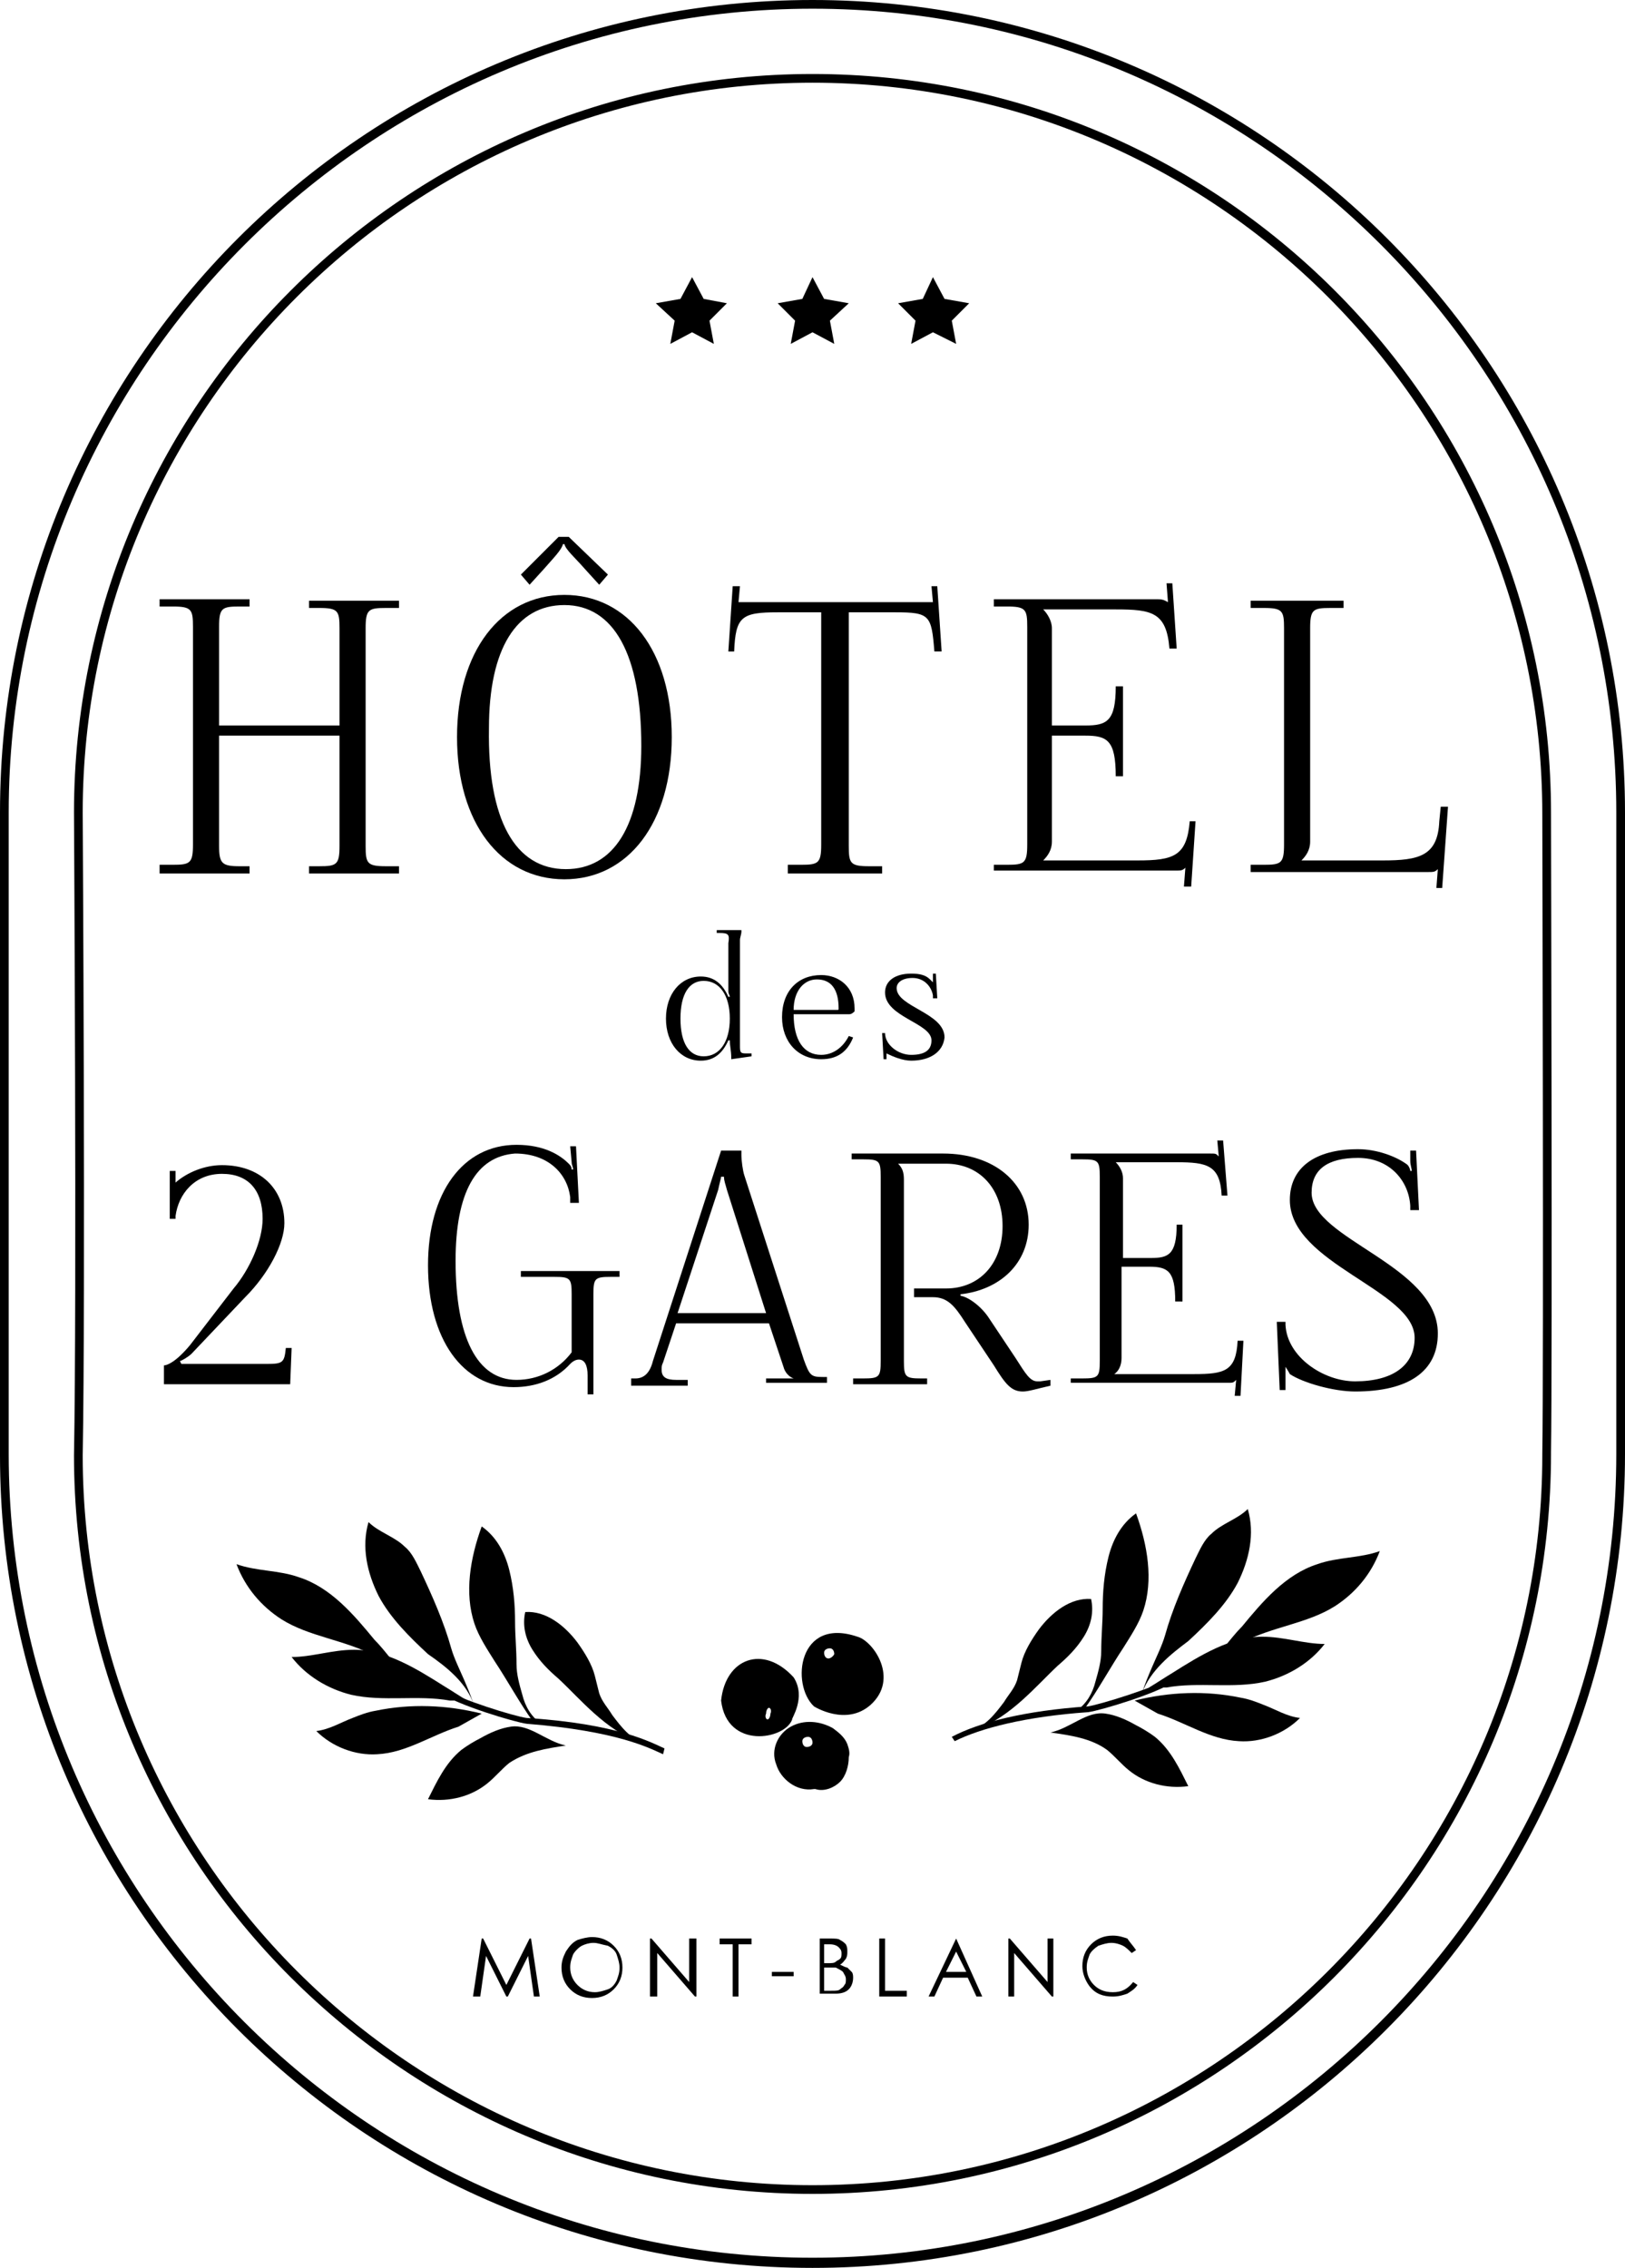 <?xml version="1.0" encoding="utf-8"?>
<!-- Generator: Adobe Illustrator 26.0.1, SVG Export Plug-In . SVG Version: 6.00 Build 0)  -->
<!DOCTYPE svg PUBLIC "-//W3C//DTD SVG 1.1//EN" "http://www.w3.org/Graphics/SVG/1.1/DTD/svg11.dtd">
<svg version="1.1" id="Calque_1" xmlns:x="http://ns.adobe.com/Extensibility/1.0/" xmlns:i="http://ns.adobe.com/AdobeIllustrator/10.0/" xmlns:graph="http://ns.adobe.com/Graphs/1.0/"
	 xmlns="http://www.w3.org/2000/svg" xmlns:xlink="http://www.w3.org/1999/xlink" x="0px" y="0px" viewBox="0 0 112 156.3"
	 style="enable-background:new 0 0 112 156.3;" xml:space="preserve">
<g>
	<g>
		<polygon points="47.7,19.1 48.5,20.6 50.1,20.9 48.9,22.1 49.2,23.7 47.7,22.9 46.2,23.7 46.5,22.1 45.2,20.9 46.9,20.6 		"/>
		<polygon points="56,19.1 56.8,20.6 58.5,20.9 57.2,22.1 57.5,23.7 56,22.9 54.5,23.7 54.8,22.1 53.6,20.9 55.3,20.6 		"/>
		<polygon points="64.3,19.1 65.1,20.6 66.8,20.9 65.6,22.1 65.9,23.7 64.3,22.9 62.8,23.7 63.1,22.1 61.9,20.9 63.6,20.6 		"/>
	</g>
	<g>
		<path d="M32.6,137.6l0.6-4h0.1l1.6,3.2l1.6-3.2h0.1l0.6,4h-0.4l-0.4-2.8l-1.4,2.8h-0.1l-1.4-2.8l-0.4,2.8H32.6z"/>
		<path d="M40.8,133.5c0.6,0,1.1,0.2,1.5,0.6c0.4,0.4,0.6,0.9,0.6,1.5c0,0.6-0.2,1.1-0.6,1.5c-0.4,0.4-0.9,0.6-1.5,0.6
			c-0.6,0-1.1-0.2-1.5-0.6c-0.4-0.4-0.6-0.9-0.6-1.5c0-0.4,0.1-0.7,0.3-1.1c0.2-0.3,0.4-0.6,0.8-0.8
			C40.1,133.6,40.5,133.5,40.8,133.5z M40.9,133.9c-0.3,0-0.6,0.1-0.8,0.2s-0.5,0.4-0.6,0.6c-0.1,0.3-0.2,0.5-0.2,0.9
			c0,0.5,0.2,0.9,0.5,1.2c0.3,0.3,0.7,0.5,1.2,0.5c0.3,0,0.6-0.1,0.9-0.2c0.3-0.1,0.5-0.4,0.6-0.6c0.1-0.3,0.2-0.5,0.2-0.9
			c0-0.3-0.1-0.6-0.2-0.9c-0.1-0.3-0.4-0.5-0.6-0.6C41.4,134,41.2,133.9,40.9,133.9z"/>
		<path d="M44.8,137.6v-4h0.1l2.6,3v-3H48v4h-0.1l-2.6-3v3H44.8z"/>
		<path d="M49.6,134v-0.4h2.2v0.4h-0.9v3.6h-0.4V134H49.6z"/>
		<path d="M53.2,135.9h1.5v0.3h-1.5V135.9z"/>
		<path d="M56.4,133.6h0.8c0.3,0,0.6,0,0.7,0.1c0.2,0.1,0.3,0.2,0.4,0.3c0.1,0.2,0.1,0.3,0.1,0.5c0,0.2,0,0.3-0.1,0.5
			c-0.1,0.1-0.2,0.3-0.4,0.4c0.2,0.1,0.4,0.2,0.5,0.2c0.1,0.1,0.2,0.2,0.3,0.3c0.1,0.1,0.1,0.3,0.1,0.4c0,0.3-0.1,0.6-0.3,0.8
			c-0.2,0.2-0.5,0.3-0.9,0.3h-1.1V133.6z M56.8,134v1.3H57c0.3,0,0.5,0,0.6-0.1c0.1-0.1,0.2-0.1,0.3-0.2s0.1-0.2,0.1-0.4
			c0-0.2-0.1-0.3-0.2-0.4c-0.1-0.1-0.3-0.2-0.6-0.2H56.8z M56.8,135.7v1.5h0.5c0.3,0,0.5,0,0.6-0.1c0.1-0.1,0.2-0.1,0.3-0.3
			c0.1-0.1,0.1-0.2,0.1-0.4c0-0.2-0.1-0.3-0.2-0.5c-0.1-0.1-0.3-0.2-0.5-0.3c-0.1,0-0.4,0-0.7,0H56.8z"/>
		<path d="M60.6,133.6H61v3.6h1.5v0.4h-1.9V133.6z"/>
		<path d="M65.9,133.6l1.8,4h-0.4l-0.6-1.3H65l-0.6,1.3h-0.4L65.9,133.6L65.9,133.6z M65.9,134.5l-0.7,1.4h1.4L65.9,134.5z"/>
		<path d="M69.5,137.6v-4h0.1l2.6,3v-3h0.4v4h-0.1l-2.6-3v3H69.5z"/>
		<path d="M78.3,134.4l-0.3,0.2c-0.2-0.2-0.4-0.4-0.6-0.5c-0.2-0.1-0.5-0.2-0.8-0.2c-0.3,0-0.6,0.1-0.9,0.2
			c-0.3,0.2-0.5,0.4-0.6,0.6c-0.1,0.3-0.2,0.5-0.2,0.9c0,0.5,0.2,0.9,0.5,1.2c0.3,0.3,0.7,0.5,1.3,0.5c0.6,0,1-0.2,1.4-0.7l0.3,0.2
			c-0.2,0.3-0.4,0.4-0.7,0.6c-0.3,0.1-0.6,0.2-1,0.2c-0.7,0-1.2-0.2-1.6-0.7c-0.3-0.4-0.5-0.9-0.5-1.4c0-0.6,0.2-1.1,0.6-1.5
			c0.4-0.4,0.9-0.6,1.5-0.6c0.4,0,0.7,0.1,1,0.2C77.9,133.9,78.1,134.1,78.3,134.4z"/>
	</g>
	<g>
		<path d="M49.6,64.3h-0.2v-0.2l1.7,0v0.1c0,0.2-0.1,0.4-0.1,0.6V72c0,0.5,0,0.6,0.4,0.6c0.1,0,0.1,0,0.2,0l0.2,0l0,0.2L50.4,73
			v-0.1c0-0.5-0.1-0.8-0.1-1.2h-0.1c-0.4,0.9-1,1.4-1.9,1.4c-1.4,0-2.4-1.2-2.4-2.9c0-1.7,1-2.9,2.4-2.9c0.9,0,1.5,0.5,1.9,1.4h0.1
			v0c0-0.1-0.1-0.2-0.1-0.4v-3.3C50.3,64.4,50.2,64.3,49.6,64.3z M48.5,67.6c-1,0-1.6,0.9-1.6,2.6s0.6,2.6,1.6,2.6
			c1.1,0,1.8-1,1.8-2.6C50.3,68.6,49.6,67.6,48.5,67.6z"/>
		<path d="M58.5,69.9h-3.8c0,1.8,0.7,2.8,1.9,2.8c0.8,0,1.5-0.5,1.9-1.3l0.3,0.1c-0.4,1-1.1,1.5-2.2,1.5c-1.6,0-2.7-1.2-2.7-2.9
			c0-1.8,1.1-2.9,2.7-2.9c1.2,0,2.3,0.8,2.3,2.3v0.2C58.7,69.9,58.6,69.9,58.5,69.9z M57.7,69.6c0.1,0,0.1,0,0.1-0.1
			c0-1.3-0.5-2-1.5-2c-0.9,0-1.6,0.8-1.6,2.1H57.7z"/>
		<path d="M62.8,73.1c-0.6,0-1.3-0.3-1.7-0.5C61,72.5,61,72.4,61,72.3l0,0c0,0.1,0.1,0.2,0.1,0.3l0,0.4l-0.2,0l-0.1-1.8H61
			c0,0.8,0.9,1.5,1.8,1.5c0.9,0,1.4-0.3,1.4-1c0-1.2-3.2-1.6-3.2-3.3c0-0.8,0.7-1.3,1.8-1.3c0.6,0,1,0.1,1.3,0.4
			c0.1,0.1,0.2,0.2,0.2,0.2h0c0-0.1,0-0.2,0-0.3l0-0.3l0.2,0l0.1,1.7l-0.3,0l0-0.2c-0.1-0.6-0.6-1.2-1.4-1.2c-0.7,0-1.1,0.3-1.1,0.7
			c0,1.3,3.3,1.7,3.3,3.4C65,72.5,64.1,73.1,62.8,73.1z"/>
	</g>
	<g>
		<path d="M56,156.3c-30.9,0-56-25.1-56-56V56C0,25.1,25.1,0,56,0s56,25.1,56,56v44.2C112,131.1,86.9,156.3,56,156.3z M56,0.6
			C25.5,0.6,0.6,25.5,0.6,56v44.2c0,30.6,24.9,55.4,55.4,55.4s55.4-24.9,55.4-55.4V56C111.4,25.5,86.6,0.6,56,0.6z"/>
	</g>
	<g>
		<path d="M56,151.2c-28,0-50.9-22.8-50.9-50.9c0.2-10.9,0-43.9,0-44.3C5.1,28,27.9,5.1,56,5.1c28.1,0,50.9,22.8,50.9,50.9
			c0,0.4,0.1,38.1,0,44.1l0,0.1C106.9,128.3,84.1,151.2,56,151.2z M56,5.7C28.3,5.7,5.7,28.3,5.7,56c0,0.3,0.2,33.4,0,44.3
			c0,27.7,22.6,50.3,50.3,50.3c27.7,0,50.3-22.6,50.3-50.3l0-0.1c0.1-6,0-43.8,0-44.1C106.3,28.3,83.7,5.7,56,5.7z"/>
	</g>
	<g>
		<g>
			<path d="M11.7,84v-3.3h0.4v0.8c0.8-0.7,2-1.2,3.2-1.2c2.6,0,4.3,1.6,4.3,4c0,1.4-1.1,3.5-2.7,5.1l-3.7,3.9
				c-0.2,0.2-0.7,0.5-0.8,0.5l0.1,0.2c0.2,0,0.9,0,1.2,0h4.7c1.1,0,1.2-0.1,1.3-1.1h0.4L20,95.4h-8.7v-1.3c0.2,0,0.8-0.2,1.8-1.4
				l3-3.9c1.1-1.3,2-3.3,2-4.8c0-2-1-3.1-2.8-3.1c-1.9,0-3,1.4-3.2,2.9V84H11.7z"/>
			<path d="M31.4,86.9c0,5.3,1.5,8.2,4.2,8.2c1.5,0,2.9-0.7,3.8-1.9v-4c0-1.1-0.1-1.2-1.2-1.2h-2.3v-0.4h6.8v0.4h-0.6
				c-1.1,0-1.2,0.1-1.2,1.2v6.9h-0.4v-1.3c0-0.7-0.2-1.1-0.6-1.1c-0.2,0-0.4,0.1-0.6,0.3c-1,1.1-2.4,1.6-3.9,1.6
				c-3.5,0-5.9-3.3-5.9-8.4c0-5,2.4-8.3,6.1-8.3c1.9,0,3,0.7,3.6,1.3c0.1,0.1,0.2,0.2,0.2,0.4h0.1c0-0.2-0.1-0.3-0.1-0.5l-0.1-1.1
				l0.4,0l0.2,3.9l-0.6,0l0-0.4c-0.2-1.6-1.5-3-3.8-3C32.8,79.7,31.4,82.2,31.4,86.9z"/>
			<path d="M43.5,95h0.3c0.6,0,1-0.4,1.2-1.2l4.7-14.5h1.4v0.1c0,0.1,0,0.1,0,0.2c0,0.4,0.1,1.1,0.2,1.4l4.1,12.7
				c0.4,1.1,0.5,1.2,1.3,1.2H57v0.4h-4.2V95h1.9v0c-0.3-0.1-0.6-0.4-0.7-0.8l-1-3h-6.4l-0.9,2.7c-0.1,0.2-0.1,0.3-0.1,0.5
				c0,0.5,0.3,0.7,1,0.7h0.8v0.4h-3.9V95z M52.8,90.5L50.1,82c-0.1-0.4-0.2-0.6-0.2-0.9h-0.2c0,0.1-0.1,0.4-0.2,0.9l-2.8,8.5H52.8z"
				/>
			<path d="M58.7,95h0.8c1.1,0,1.2-0.1,1.2-1.2V81.1c0-1.1-0.1-1.2-1.2-1.2h-0.8v-0.4h6.3c3.5,0,5.9,2,5.9,4.9c0,2.7-2,4.5-4.7,4.8
				v0.1c0.6,0.1,1.5,0.8,2,1.6l1.8,2.7c0.7,1.1,1,1.6,1.5,1.6h0.2l0.7-0.1l0,0.4c-0.9,0.2-1.5,0.4-1.9,0.4c-0.8,0-1.2-0.5-2-1.8
				l-2-3c-0.7-1.1-1.2-1.7-2.2-1.7H63v-0.6h2.2c2.3,0,3.9-1.7,3.9-4.3c0-2.6-1.6-4.3-3.9-4.3h-3.3v0c0.3,0.3,0.4,0.6,0.4,1.1v12.5
				c0,1.1,0.1,1.2,1.2,1.2h0.4v0.4h-5.1V95z"/>
			<path d="M73.8,95h0.8c1.1,0,1.2-0.1,1.2-1.2V81.1c0-1.1-0.1-1.2-1.2-1.2h-0.8v-0.4h9.6c0.4,0,0.4,0,0.6,0.2h0l-0.1-1.1h0.4
				l0.3,3.8h-0.4c-0.1-2.1-1-2.3-3.1-2.3h-4.2v0c0.3,0.3,0.5,0.7,0.5,1.1v5.5h1.9c1.2,0,1.8-0.2,1.8-2.3h0.4v5.3H81
				c0-2.1-0.5-2.4-1.8-2.4h-1.9v6.3c0,0.5-0.2,0.9-0.5,1.1v0h5.5c2.1,0,2.9-0.2,3-2.3h0.4l-0.2,3.8l-0.4,0l0.1-1.1h0
				c-0.2,0.2-0.2,0.2-0.6,0.2H73.8V95z"/>
			<path d="M88.6,94.2L88.6,94.2c0,0.2,0,0.4,0,0.7l0,0.9l-0.4,0l-0.2-4.7l0.6,0v0.2c0.1,2.2,2.6,3.9,4.8,3.9c2.6,0,4.1-1.1,4.1-3
				c0-3.3-8.6-5.1-8.6-9.5c0-2.2,1.7-3.5,4.7-3.5c1.3,0,2.6,0.5,3.3,1c0.2,0.1,0.3,0.4,0.3,0.5l0.1,0c0-0.2-0.1-0.4-0.1-0.7l0-0.7
				l0.4,0l0.2,4.1l-0.6,0l0-0.3c-0.1-1.7-1.4-3.3-3.6-3.3c-2.1,0-3.2,0.8-3.2,2.4c0,3.2,8.7,5,8.7,9.7c0,2.6-2,4-5.7,4
				c-1.5,0-3.6-0.6-4.5-1.2C88.8,94.5,88.6,94.2,88.6,94.2z"/>
		</g>
		<g>
			<path d="M11,59.6h0.9c1.2,0,1.4-0.1,1.4-1.4v-15c0-1.2-0.1-1.4-1.4-1.4H11v-0.5h6.2v0.5h-0.7c-1.2,0-1.4,0.1-1.4,1.4V50h8.3v-6.7
				c0-1.2-0.1-1.4-1.4-1.4h-0.7v-0.5h6.2v0.5h-0.9c-1.2,0-1.4,0.1-1.4,1.4v15c0,1.2,0.1,1.4,1.4,1.4h0.9v0.5h-6.2v-0.5H22
				c1.2,0,1.4-0.1,1.4-1.4v-7.6h-8.3v7.6c0,1.2,0.2,1.4,1.4,1.4h0.7v0.5H11V59.6z"/>
			<path d="M46.3,50.8c0,5.9-3,9.8-7.4,9.8s-7.4-3.9-7.4-9.8s3-9.8,7.4-9.8S46.3,44.9,46.3,50.8z M39,59.9c3.3,0,5.2-3,5.2-8.5
				c0-6.3-1.9-9.7-5.3-9.7c-3.3,0-5.2,3-5.2,8.5C33.6,56.5,35.5,59.9,39,59.9z M41.9,39.6l-0.6,0.7l-1-1.1c-0.7-0.8-1.3-1.3-1.4-1.7
				h-0.1c-0.1,0.4-0.6,0.9-1.3,1.7l-1,1.1l-0.6-0.7l2.6-2.6h0.7L41.9,39.6z"/>
			<path d="M54.3,59.6h0.9c1.2,0,1.4-0.1,1.4-1.4V42.2h-3c-2.5,0-2.9,0.3-3,2.7h-0.4l0.3-4.5H51l-0.1,1.1h13.4l-0.1-1.1h0.4l0.3,4.5
				h-0.5c-0.2-2.5-0.3-2.7-2.7-2.7h-3.2v16.1c0,1.2,0.1,1.4,1.4,1.4h0.9v0.5h-6.5V59.6z"/>
			<path d="M68.5,59.6h0.9c1.2,0,1.4-0.1,1.4-1.4v-15c0-1.2-0.1-1.4-1.4-1.4h-0.9v-0.5h11.3c0.4,0,0.5,0.1,0.7,0.2h0l-0.1-1.3h0.4
				l0.3,4.5h-0.5c-0.2-2.5-1.2-2.7-3.7-2.7h-5v0c0.3,0.3,0.6,0.8,0.6,1.3V50h2.3c1.5,0,2.1-0.3,2.1-2.7h0.5v6.2h-0.5
				c0-2.5-0.6-2.8-2.1-2.8h-2.3V58c0,0.6-0.3,1-0.6,1.3v0h6.5c2.5,0,3.4-0.3,3.6-2.7h0.4l-0.3,4.5l-0.5,0l0.1-1.3h0
				c-0.2,0.2-0.3,0.2-0.7,0.2H68.5V59.6z"/>
			<path d="M88.5,43.3c0-1.2-0.1-1.4-1.4-1.4h-0.9v-0.5h6.4v0.5h-0.9c-1.2,0-1.4,0.1-1.4,1.4V58c0,0.6-0.3,1-0.6,1.3v0h5.6
				c2.5,0,3.8-0.3,3.9-2.7l0.1-1h0.5l-0.4,5.6l-0.4,0l0.1-1.3h0c-0.2,0.2-0.3,0.2-0.7,0.2H86.2v-0.5h0.9c1.2,0,1.4-0.1,1.4-1.4V43.3
				z"/>
		</g>
	</g>
	<g>
		<g>
			<g>
				<path d="M67,119.2c0.9-0.2,1.6-1.1,2.2-1.9c0.3-0.5,0.7-0.9,0.9-1.5c0.1-0.4,0.2-0.8,0.3-1.2c0.2-0.8,0.7-1.6,1.2-2.3
					c0.9-1.2,2.2-2.2,3.6-2.1c0.2,0.9,0,1.8-0.5,2.6s-1.1,1.4-1.8,2c-1.5,1.4-3.2,3.5-5.6,4.4"/>
			</g>
			<g>
				<path d="M74.2,117.9c0.7-0.5,1.1-1.2,1.3-2c0.2-0.7,0.4-1.4,0.4-2.1c0-1,0.1-2,0.1-2.9c0-1.2,0.1-2.4,0.4-3.6
					c0.3-1.2,0.9-2.3,1.9-3c0.8,2.2,1.2,4.6,0.5,6.7c-0.3,0.9-0.9,1.8-1.4,2.6c-0.8,1.2-1.8,3-2.6,4.1"/>
			</g>
			<g>
				<path d="M78.7,116.7c0.2-0.6,0.4-1.1,0.7-1.8s0.7-1.5,0.9-2.2c0.5-1.8,1.3-3.6,2.1-5.3c0.3-0.6,0.6-1.3,1.1-1.7
					c0.7-0.7,1.8-1,2.5-1.7c0.5,1.7,0.1,3.5-0.7,5.1c-0.8,1.5-2.1,2.8-3.4,4C80.7,114,79.3,115.1,78.7,116.7"/>
			</g>
			<g>
				<path d="M79.2,116.3c0.5-0.3,1.1-0.7,1.6-1c1.9-1.2,4-2.5,6.2-2.5c1.5,0,2.9,0.5,4.3,0.5c-1,1.3-2.5,2.2-4.1,2.6
					c-2.2,0.5-4.6,0-6.8,0.4"/>
			</g>
			<g>
				<path d="M84.4,113.5c0.4-0.5,0.8-1,1.2-1.4c1.4-1.7,3-3.6,5.2-4.3c1.4-0.5,2.9-0.4,4.3-0.9c-0.6,1.6-1.7,2.9-3.1,3.8
					c-1.9,1.2-4.3,1.4-6.4,2.5"/>
			</g>
			<g>
				<path d="M72.4,119.4c1.4-0.3,2.5-1.5,3.8-1.3c0.7,0.1,1.4,0.4,2.1,0.8c0.4,0.2,0.9,0.5,1.3,0.8c1.1,0.9,1.7,2.2,2.3,3.4
					c-1.5,0.2-3-0.2-4.1-1.1c-0.5-0.4-1-1-1.5-1.4C75.2,119.8,73.8,119.6,72.4,119.4"/>
			</g>
			<g>
				<path d="M78.2,117.2c2.4-0.6,4.9-0.7,7.3-0.2c0.6,0.1,1.1,0.3,1.6,0.5c0.8,0.3,1.6,0.8,2.5,0.9c-1.1,1.1-2.7,1.7-4.2,1.6
					c-2-0.1-3.7-1.3-5.6-1.9"/>
			</g>
			<g>
				<path d="M65.8,120l-0.2-0.3c1.9-1,5-1.8,9.4-2.1c0.7-0.1,4.7-1.3,5.7-2l0.2,0.3c-1.1,0.8-5.1,2-5.9,2.1
					C70.7,118.3,67.6,119.1,65.8,120z"/>
			</g>
		</g>
		<g>
			<g>
				<path d="M44.4,120.1c-0.9-0.2-1.6-1.1-2.2-1.9c-0.3-0.5-0.7-0.9-0.9-1.5c-0.1-0.4-0.2-0.8-0.3-1.2c-0.2-0.8-0.7-1.6-1.2-2.3
					c-0.9-1.2-2.2-2.2-3.6-2.1c-0.2,0.9,0,1.8,0.5,2.6s1.1,1.4,1.8,2c1.5,1.4,3.2,3.5,5.6,4.4"/>
			</g>
			<g>
				<path d="M37.3,118.8c-0.7-0.5-1.1-1.2-1.3-2c-0.2-0.7-0.4-1.4-0.4-2.1c0-1-0.1-2-0.1-2.9c0-1.2-0.1-2.4-0.4-3.6
					c-0.3-1.2-0.9-2.3-1.9-3c-0.8,2.2-1.2,4.6-0.5,6.7c0.3,0.9,0.9,1.8,1.4,2.6c0.8,1.2,1.8,3,2.6,4.1"/>
			</g>
			<g>
				<path d="M32.7,117.6c-0.2-0.6-0.4-1.1-0.7-1.8s-0.7-1.5-0.9-2.2c-0.5-1.8-1.3-3.6-2.1-5.3c-0.3-0.6-0.6-1.3-1.1-1.7
					c-0.7-0.7-1.8-1-2.5-1.7c-0.5,1.7-0.1,3.5,0.7,5.1c0.8,1.5,2.1,2.8,3.4,4C30.8,114.9,32.2,116,32.7,117.6"/>
			</g>
			<g>
				<path d="M32.2,117.2c-0.5-0.3-1.1-0.7-1.6-1c-1.9-1.2-4-2.5-6.2-2.5c-1.5,0-2.9,0.5-4.3,0.5c1,1.3,2.5,2.2,4.1,2.6
					c2.2,0.5,4.6,0,6.8,0.4"/>
			</g>
			<g>
				<path d="M27,114.4c-0.4-0.5-0.8-1-1.2-1.4c-1.4-1.7-3-3.6-5.2-4.3c-1.4-0.5-2.9-0.4-4.3-0.9c0.6,1.6,1.7,2.9,3.1,3.8
					c1.9,1.2,4.3,1.4,6.4,2.5"/>
			</g>
			<g>
				<path d="M39,120.3c-1.4-0.3-2.5-1.5-3.8-1.3c-0.7,0.1-1.4,0.4-2.1,0.8c-0.4,0.2-0.9,0.5-1.3,0.8c-1.1,0.9-1.7,2.2-2.3,3.4
					c1.5,0.2,3-0.2,4.1-1.1c0.5-0.4,1-1,1.5-1.4C36.3,120.7,37.7,120.5,39,120.3"/>
			</g>
			<g>
				<path d="M33.2,118.1c-2.4-0.6-4.9-0.7-7.3-0.2c-0.6,0.1-1.1,0.3-1.6,0.5c-0.8,0.3-1.6,0.8-2.5,0.9c1.1,1.1,2.7,1.7,4.2,1.6
					c2-0.1,3.7-1.3,5.6-1.9"/>
			</g>
			<g>
				<path d="M45.7,120.9c-0.9-0.4-3.1-1.6-9.4-2.1c-0.8-0.1-4.8-1.3-5.9-2.1l0.2-0.3c1,0.7,4.9,1.9,5.7,2c6.3,0.4,8.6,1.7,9.5,2.1
					L45.7,120.9z"/>
			</g>
		</g>
		<g>
			<g>
				<path d="M58.4,120.2c-0.2-0.5-0.6-0.8-1-1.1c-0.9-0.5-2-0.6-2.9-0.1c-0.9,0.5-1.4,1.6-1,2.6c0.3,1,1.4,1.9,2.6,1.7l0.1,0
					c0.6,0.2,1.3-0.1,1.7-0.5c0.4-0.4,0.6-1.1,0.6-1.7C58.6,120.8,58.5,120.5,58.4,120.2z M55.6,120.4c-0.2,0-0.3-0.2-0.3-0.4
					c0-0.2,0.2-0.3,0.4-0.3c0.2,0,0.3,0.2,0.3,0.4C56,120.3,55.8,120.4,55.6,120.4z"/>
			</g>
			<path d="M54.7,115.6c-2.1-2.3-4.7-1.3-5,1.6c0.4,3.4,4.4,2.7,4.9,1.3C54.5,118.5,55.6,117,54.7,115.6z M52.9,118.5
				c-0.1,0-0.2-0.2-0.1-0.4c0-0.2,0.1-0.4,0.2-0.4c0.1,0,0.2,0.2,0.1,0.4C53.1,118.3,53,118.5,52.9,118.5z"/>
			<path d="M59.1,112.8c-4.1-1.4-4.6,3.3-3,4.8c0,0,2.2,1.4,3.9-0.1C62,115.7,60.2,113.1,59.1,112.8z M57.1,114.3
				c-0.2,0-0.3-0.2-0.3-0.4c0-0.2,0.2-0.3,0.4-0.3c0.2,0,0.3,0.2,0.3,0.4C57.4,114.2,57.2,114.3,57.1,114.3z"/>
		</g>
	</g>
</g>
</svg>
